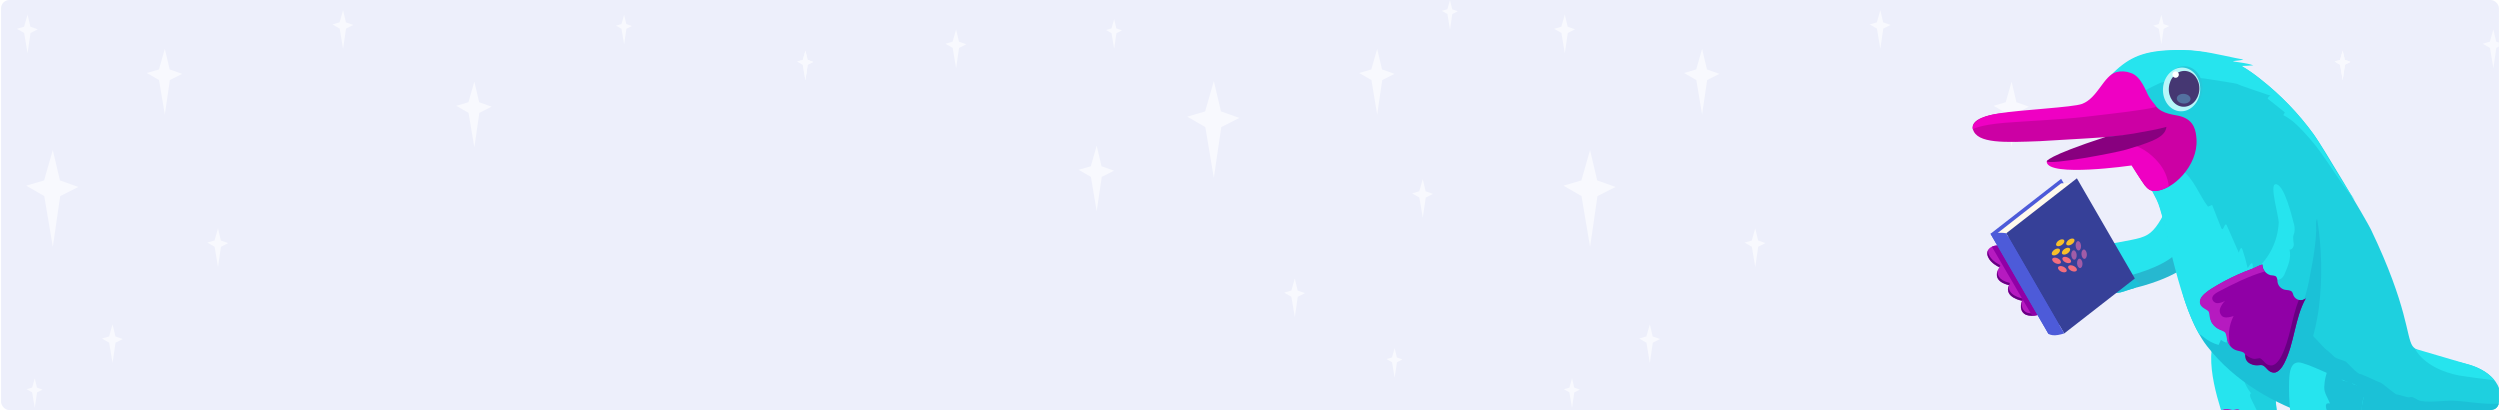 <svg width="1201" height="197" viewBox="0 0 1201 197" fill="none" xmlns="http://www.w3.org/2000/svg">
<g clip-path="url(#clip0_76_9165)">
<rect x="0.5" width="1200" height="197" rx="4" fill="#EDEFFB"/>
<g clip-path="url(#clip1_76_9165)">
<path d="M54.079 155.809L52.406 161.622L48.987 162.622L52.441 164.621L54.079 174.371L55.505 164.621L58.971 162.868L55.447 161.622L54.079 155.809Z" fill="#F8F9FE"/>
<path d="M459.31 14.205L457.636 20.018L454.206 21.017L457.671 23.017L459.31 32.766L460.736 23.017L464.201 21.264L460.677 20.018L459.31 14.205Z" fill="#F8F9FE"/>
<path d="M622.022 133.767L620.36 139.58L616.93 140.58L620.384 142.579L622.022 152.329L623.448 142.579L626.913 140.827L623.389 139.58L622.022 133.767Z" fill="#F8F9FE"/>
<path d="M535.238 9.207L533.965 13.649L531.337 14.415L533.989 15.945L535.238 23.399L536.334 15.945L538.986 14.6L536.287 13.649L535.238 9.207Z" fill="#F8F9FE"/>
<path d="M16.704 181.763L15.431 186.206L12.803 186.983L15.443 188.514L16.704 195.968L17.789 188.514L20.441 187.168L17.753 186.206L16.704 181.763Z" fill="#F8F9FE"/>
<path d="M299.827 7.096L298.554 11.552L295.926 12.317L298.578 13.847L299.827 21.301L300.923 13.847L303.575 12.502L300.876 11.552L299.827 7.096Z" fill="#F8F9FE"/>
<path d="M386.929 24.337L385.656 28.78L383.028 29.545L385.68 31.076L386.929 38.53L388.025 31.076L390.677 29.73L387.978 28.78L386.929 24.337Z" fill="#F8F9FE"/>
<path d="M386.929 24.337L385.656 28.78L383.028 29.545L385.68 31.076L386.929 38.53L388.025 31.076L390.677 29.73L387.978 28.78L386.929 24.337Z" fill="#F8F9FE"/>
<path d="M696.607 322.861L694.945 328.674L691.515 329.674L694.968 331.673L696.607 341.422L698.033 331.673L701.498 329.92L697.974 328.674L696.607 322.861Z" fill="#F8F9FE"/>
<path d="M683.5 86.081L681.826 91.894L678.397 92.906L681.862 94.905L683.5 104.642L684.926 94.905L688.391 93.152L684.867 91.894L683.5 86.081Z" fill="#F8F9FE"/>
<path d="M13.239 7.022L11.566 12.835L8.136 13.847L11.601 15.846L13.239 25.583L14.665 15.846L18.131 14.081L14.606 12.835L13.239 7.022Z" fill="#F8F9FE"/>
<path d="M164.813 4.924L163.14 10.737L159.71 11.737L163.175 13.736L164.813 23.485L166.228 13.736L169.705 11.983L166.18 10.737L164.813 4.924Z" fill="#F8F9FE"/>
<path d="M104.726 109.714L103.064 115.539L99.622 116.539L103.088 118.538L104.726 128.288L106.152 118.538L109.617 116.786L106.093 115.539L104.726 109.714Z" fill="#F8F9FE"/>
<path d="M526.846 70L524.017 79.873L518.195 81.576L524.076 84.982L526.846 101.532L529.274 84.982L535.167 81.996L529.18 79.873L526.846 70Z" fill="#F8F9FE"/>
<path d="M583.127 38.949L578.954 53.524L570.362 56.042L579.025 61.053L583.127 85.476L586.698 61.053L595.396 56.647L586.556 53.524L583.127 38.949Z" fill="#F8F9FE"/>
<path d="M25.368 72.11L21.183 86.673L12.591 89.191L21.266 94.201L25.368 118.625L28.927 94.201L37.626 89.808L28.797 86.673L25.368 72.11Z" fill="#F8F9FE"/>
<path d="M16.799 251.368L13.97 261.241L8.136 262.944L14.017 266.338L16.799 282.888L19.215 266.338L25.108 263.364L19.121 261.241L16.799 251.368Z" fill="#F8F9FE"/>
<path d="M227.871 39.245L225.03 49.118L219.208 50.834L225.089 54.228L227.871 70.778L230.287 54.228L236.169 51.241L230.193 49.118L227.871 39.245Z" fill="#F8F9FE"/>
<path d="M670.087 223.254L667.258 233.127L661.436 234.831L667.317 238.224L670.087 254.774L672.503 238.224L678.397 235.238L672.421 233.127L670.087 223.254Z" fill="#F8F9FE"/>
<path d="M661.601 23.485L658.772 33.359L652.95 35.062L658.831 38.456L661.601 55.018L664.029 38.456L669.922 35.481L663.935 33.359L661.601 23.485Z" fill="#F8F9FE"/>
<path d="M79.184 23.485L76.356 33.359L70.533 35.062L76.403 38.456L79.184 55.018L81.601 38.456L87.494 35.481L81.518 33.359L79.184 23.485Z" fill="#F8F9FE"/>
<path d="M696.583 0L695.31 4.455L692.682 5.22L695.334 6.751L696.583 14.205L697.679 6.751L700.331 5.405L697.632 4.455L696.583 0Z" fill="#F8F9FE"/>
<path d="M669.993 167.274L668.72 171.717L666.091 172.482L668.743 174.013L669.993 181.467L671.089 174.013L673.741 172.668L671.042 171.717L669.993 167.274Z" fill="#F8F9FE"/>
<path d="M4.399 339.904L3.126 344.36L0.498 345.125L3.15 346.655L4.399 354.109L5.484 346.655L8.136 345.31L5.448 344.36L4.399 339.904Z" fill="#F8F9FE"/>
</g>
<g clip-path="url(#clip2_76_9165)">
<path d="M792.581 155.809L790.908 161.622L787.489 162.622L790.943 164.621L792.581 174.371L794.007 164.621L797.473 162.868L793.948 161.622L792.581 155.809Z" fill="#F8F9FE"/>
<path d="M1197.81 14.205L1196.14 20.018L1192.71 21.017L1196.17 23.017L1197.81 32.766L1199.24 23.017L1202.7 21.264L1199.18 20.018L1197.81 14.205Z" fill="#F8F9FE"/>
<path d="M1360.52 133.767L1358.86 139.58L1355.43 140.58L1358.89 142.579L1360.52 152.329L1361.95 142.579L1365.42 140.827L1361.89 139.58L1360.52 133.767Z" fill="#F8F9FE"/>
<path d="M1273.74 9.207L1272.47 13.649L1269.84 14.415L1272.49 15.945L1273.74 23.399L1274.84 15.945L1277.49 14.6L1274.79 13.649L1273.74 9.207Z" fill="#F8F9FE"/>
<path d="M755.206 181.763L753.933 186.206L751.305 186.983L753.945 188.514L755.206 195.968L756.291 188.514L758.943 187.168L756.255 186.206L755.206 181.763Z" fill="#F8F9FE"/>
<path d="M1038.33 7.096L1037.06 11.552L1034.43 12.317L1037.08 13.847L1038.33 21.301L1039.43 13.847L1042.08 12.502L1039.38 11.552L1038.33 7.096Z" fill="#F8F9FE"/>
<path d="M1125.43 24.337L1124.16 28.78L1121.53 29.545L1124.18 31.076L1125.43 38.53L1126.53 31.076L1129.18 29.73L1126.48 28.78L1125.43 24.337Z" fill="#F8F9FE"/>
<path d="M1125.43 24.337L1124.16 28.78L1121.53 29.545L1124.18 31.076L1125.43 38.53L1126.53 31.076L1129.18 29.73L1126.48 28.78L1125.43 24.337Z" fill="#F8F9FE"/>
<path d="M1435.11 322.861L1433.45 328.674L1430.02 329.674L1433.47 331.673L1435.11 341.422L1436.53 331.673L1440 329.92L1436.48 328.674L1435.11 322.861Z" fill="#F8F9FE"/>
<path d="M1422 86.081L1420.33 91.894L1416.9 92.906L1420.36 94.905L1422 104.642L1423.43 94.905L1426.89 93.152L1423.37 91.894L1422 86.081Z" fill="#F8F9FE"/>
<path d="M751.741 7.022L750.067 12.835L746.638 13.847L750.103 15.846L751.741 25.583L753.167 15.846L756.633 14.081L753.108 12.835L751.741 7.022Z" fill="#F8F9FE"/>
<path d="M903.315 4.924L901.642 10.737L898.212 11.737L901.677 13.736L903.315 23.485L904.73 13.736L908.207 11.983L904.682 10.737L903.315 4.924Z" fill="#F8F9FE"/>
<path d="M843.228 109.714L841.566 115.539L838.124 116.539L841.589 118.538L843.228 128.288L844.654 118.538L848.119 116.786L844.595 115.539L843.228 109.714Z" fill="#F8F9FE"/>
<path d="M1265.35 70L1262.52 79.873L1256.7 81.576L1262.58 84.982L1265.35 101.532L1267.78 84.982L1273.67 81.996L1267.68 79.873L1265.35 70Z" fill="#F8F9FE"/>
<path d="M1321.63 38.949L1317.46 53.524L1308.86 56.042L1317.53 61.053L1321.63 85.476L1325.2 61.053L1333.9 56.647L1325.06 53.524L1321.63 38.949Z" fill="#F8F9FE"/>
<path d="M763.87 72.11L759.685 86.673L751.093 89.191L759.768 94.201L763.87 118.625L767.429 94.201L776.127 89.808L767.299 86.673L763.87 72.11Z" fill="#F8F9FE"/>
<path d="M755.301 251.368L752.472 261.241L746.638 262.944L752.519 266.338L755.301 282.888L757.717 266.338L763.61 263.364L757.623 261.241L755.301 251.368Z" fill="#F8F9FE"/>
<path d="M966.373 39.245L963.532 49.118L957.71 50.834L963.591 54.228L966.373 70.778L968.789 54.228L974.67 51.241L968.695 49.118L966.373 39.245Z" fill="#F8F9FE"/>
<path d="M1408.59 223.254L1405.76 233.127L1399.94 234.831L1405.82 238.224L1408.59 254.774L1411.01 238.224L1416.9 235.238L1410.92 233.127L1408.59 223.254Z" fill="#F8F9FE"/>
<path d="M1400.1 23.485L1397.27 33.359L1391.45 35.062L1397.33 38.456L1400.1 55.018L1402.53 38.456L1408.42 35.481L1402.44 33.359L1400.1 23.485Z" fill="#F8F9FE"/>
<path d="M817.686 23.485L814.858 33.359L809.035 35.062L814.905 38.456L817.686 55.018L820.103 38.456L825.996 35.481L820.02 33.359L817.686 23.485Z" fill="#F8F9FE"/>
<path d="M1435.09 0L1433.81 4.455L1431.18 5.22L1433.84 6.751L1435.09 14.205L1436.18 6.751L1438.83 5.405L1436.13 4.455L1435.09 0Z" fill="#F8F9FE"/>
<path d="M1408.49 167.274L1407.22 171.717L1404.59 172.482L1407.25 174.013L1408.49 181.467L1409.59 174.013L1412.24 172.668L1409.54 171.717L1408.49 167.274Z" fill="#F8F9FE"/>
<path d="M742.901 339.904L741.628 344.36L739 345.125L741.652 346.655L742.901 354.109L743.986 346.655L746.638 345.31L743.95 344.36L742.901 339.904Z" fill="#F8F9FE"/>
</g>
<path d="M1066.28 197.959C1031.23 202.53 1030.84 223.258 1046.98 231.48C1073.9 245.194 1110.27 244.883 1131.29 243.164C1186.58 238.641 1197.34 221.487 1196.93 213.961C1196.17 199.871 1124.9 200.437 1108.18 199.485C1098.63 198.939 1085.64 195.435 1066.28 197.959Z" fill="#D5EAEF"/>
<path d="M1045.23 203.197C1043.94 203.52 1042.42 204.088 1042.2 205.393C1041.92 207.017 1043.84 208.053 1045.41 208.551C1044.77 209.885 1044.53 210.802 1045.42 211.981C1046.72 213.691 1050.07 213.951 1050.07 213.951C1049.88 214.399 1049.82 214.888 1049.88 215.37C1049.94 215.851 1050.12 216.31 1050.41 216.7C1051.67 218.298 1055.13 217.815 1055.13 217.815C1055.13 217.815 1053.57 224.324 1066.56 221.442C1076.01 219.343 1083.08 214.864 1091.57 210.216C1093 209.433 1094.58 208.454 1094.88 206.852C1095.29 204.735 1093.25 203.004 1091.37 201.942C1085.23 198.465 1075.1 194.628 1067.95 196.655C1064.82 197.543 1061.98 199.048 1058.73 199.843C1054.22 200.946 1049.72 202.064 1045.23 203.197Z" fill="#9000A6"/>
<path d="M1049.03 207.149C1049.03 207.149 1045.8 208.523 1048.14 210.866C1049.16 211.888 1051.93 212.126 1051.93 212.126C1051.73 212.387 1051.59 212.689 1051.52 213.01C1051.45 213.331 1051.45 213.664 1051.52 213.985C1052.23 215.881 1055.87 215.212 1057.13 214.914C1056.66 215.129 1056.27 215.492 1056.02 215.948C1055.78 216.404 1055.68 216.929 1055.76 217.442C1057.7 223.124 1080.52 211.754 1085.35 205.898C1087.37 203.442 1086.95 201.791 1085.71 199.613C1079.93 197.154 1072.88 195.362 1067.5 196.887C1064.37 197.775 1061.77 199.026 1058.51 199.821C1054.01 200.919 1049.59 202.112 1045.09 203.24C1044.66 203.356 1044.23 203.513 1043.82 203.706C1043.88 204.076 1043.98 204.437 1044.14 204.776C1045.01 206.604 1049.03 207.149 1049.03 207.149Z" fill="#B61AC0"/>
<path d="M1031.85 112.648C1029.47 114.081 1027.08 114.614 1023.66 115.296C1009.23 118.166 1004.53 118.159 992.441 122.038C990.197 122.759 986.117 119.997 985.177 122.447C984.238 124.897 986.286 128.509 988.426 127.452C988.289 128.182 988.393 128.938 988.721 129.605C989.049 130.272 989.584 130.815 990.246 131.153C991.508 131.664 992.885 131.817 994.228 131.597C994.075 134.857 997.83 137.341 1000.2 135.549C1000.87 136.783 1001.82 137.834 1002.99 138.612C1004.15 139.389 1005.49 139.869 1006.89 140.009C1009.57 140.183 1012.26 139.875 1014.83 139.102C1021.93 137.421 1023.51 138.749 1030.49 136.52C1039.95 133.5 1046.55 130.635 1051.29 126.832C1056.87 122.348 1060.12 115.491 1062.19 111.368C1066.12 103.552 1065.53 96.319 1067.45 87.567C1067.45 87.574 1055.13 86.11 1054 86.162C1050.72 86.311 1049 80.072 1047.47 83.454C1044.09 90.962 1039.23 108.207 1031.85 112.648Z" fill="#26E4EE"/>
<path d="M1050.58 127.534C1056.16 123.051 1059.41 116.194 1061.48 112.07C1062.85 109.301 1063.83 106.356 1064.38 103.318C1063.47 103.095 1062.54 102.882 1061.61 102.685C1060.82 102.414 1059.95 102.451 1059.17 102.789C1058.58 103.133 1056.29 91.722 1055.92 92.365C1053.37 96.832 1051.91 106.975 1050.42 112.036C1049.3 115.833 1046.4 121.07 1044.59 122.633C1037.83 128.467 1025.17 132.238 1015.56 134.145C1015.43 137.099 1014.41 137.885 1016.22 140.507C1019.82 139.694 1026.55 138.174 1029.79 137.214C1039.28 134.406 1045.85 131.339 1050.58 127.534Z" fill="#26B8D0"/>
<path d="M1066.96 196.996C1067.46 196.996 1068.6 196.519 1068.98 196.544C1069.52 196.579 1069.7 196.429 1070.22 196.488C1071.01 196.57 1071.64 196.822 1072.39 196.946C1073.23 197.081 1074.32 196.453 1075.12 196.632C1076.16 196.861 1076.92 197.919 1077.91 198.213C1078.77 198.47 1080.05 197.984 1080.88 198.281C1081.61 198.541 1081.9 199.572 1082.62 199.852C1083.56 200.322 1084.46 200.873 1085.3 201.501C1086.2 202.166 1087.62 203.596 1087.96 203.837C1090.41 205.556 1091.63 205.39 1092.49 205.366C1093.02 205.351 1094.39 204.727 1094.9 204.907C1093.73 197.056 1091.95 186.765 1093.8 179.214C1094.6 175.916 1095.98 172.769 1096.47 169.398C1096.62 168.704 1096.59 167.983 1096.37 167.308C1096.08 166.709 1095.67 166.181 1095.16 165.763C1091.6 162.556 1086.71 161.192 1082.04 159.952C1078.84 158.925 1075.5 158.384 1072.14 158.348C1069.07 158.476 1067.13 154.463 1065.35 156.87C1063.65 159.174 1062.3 168.454 1062.25 171.189C1062.09 179.619 1064.42 188.743 1066.96 196.996Z" fill="#26E4EE"/>
<path d="M1096.47 169.195C1096.62 168.501 1096.58 167.78 1096.36 167.106C1096.08 166.506 1095.67 165.977 1095.15 165.56C1091.6 162.353 1086.71 160.99 1082.04 159.748L1081.15 159.513C1081.11 160.89 1080.92 162.259 1080.57 163.592C1079.65 166.958 1077.45 170.007 1077.24 173.582C1077.08 176.262 1078.77 178.273 1079.66 180.747C1075.07 179.643 1080.94 189.041 1081.56 188.892C1080.62 189.121 1080.85 190.437 1081.28 191.298C1082.88 194.558 1084.48 197.819 1086.09 201.079C1086.76 202.158 1087.53 203.174 1088.38 204.117C1089.58 205.32 1091.85 205.998 1094.8 205.07C1093.63 197.219 1091.95 186.56 1093.8 179.009C1094.6 175.712 1095.98 172.566 1096.47 169.195Z" fill="#1ED0DF"/>
<path d="M1048.81 24.237C1031.72 24.069 1024.54 26.951 1016.85 33.849C1006.97 42.719 1006.83 55.977 1013.4 67.511C1016.16 72.353 1019.24 73.383 1023.77 76.65C1028.6 80.144 1033.04 89.823 1036.2 95.842C1040.66 104.336 1046.97 148.937 1059.96 164.785C1087.85 198.824 1126.72 196.708 1144.22 197.45C1167 198.415 1199.36 196.501 1199.36 196.501C1200.21 195.192 1200.79 193.72 1201.04 192.178C1201.3 190.636 1201.24 189.057 1200.86 187.541C1200.3 185.265 1197.57 178.148 1184.87 174.85C1175.14 172.319 1161.62 170.109 1158.97 166.215C1155.89 161.703 1156.88 147.568 1138.99 110.245C1137.05 106.177 1115.73 70.184 1111.59 64.661C1104.36 54.698 1095.78 45.79 1086.1 38.193C1074.91 29.153 1063.35 24.377 1048.81 24.237Z" fill="#1ED0DF"/>
<path d="M1153.89 208.116C1176.67 209.082 1197.11 204.645 1200.62 193.895C1192.8 194.406 1186.29 192.885 1178.46 192.475C1175.1 192.3 1164.5 193.825 1161.58 192.149C1160.25 191.381 1158.75 190.299 1157.33 190.897C1156.85 191.096 1151.86 189.402 1151.35 189.495C1150.85 189.588 1144.53 184.225 1144.07 184.041C1139.24 182.048 1139 181.703 1134.17 179.71C1132.74 180.273 1126.74 173.12 1126.74 173.639C1119.28 170.993 1123.14 172.305 1116.9 167.433C1115.98 166.712 1109.2 158.634 1108.54 159.596C1105.02 157.008 1100.38 156.219 1096.86 153.63C1092.09 151.873 1088.36 154.961 1084.6 151.537C1084.38 152.17 1084.16 152.802 1083.94 153.435L1071.52 147.425C1070.79 146.974 1069.94 146.769 1069.09 146.84C1068.25 147.004 1067.55 147.999 1068.01 148.717C1067.3 148.745 1066.59 148.622 1065.94 148.355C1065.28 148.088 1064.69 147.683 1064.2 147.168C1063.23 146.131 1061.99 145.378 1060.62 144.992C1059.22 144.775 1057.54 145.941 1057.89 147.314C1055.77 145.985 1053.83 144.397 1052.1 142.587L1051.92 145.707C1049.84 144.376 1049.76 141.323 1048.25 139.366C1048.2 140.429 1052.72 156.618 1060.29 166.319C1087.37 201.014 1136.4 207.375 1153.89 208.116Z" fill="#1BC1D7"/>
<path d="M1103.24 213.406C1104.17 212.532 1104.91 211.768 1105.46 211.79C1105.91 211.807 1106.29 211.561 1106.72 211.587C1107.33 211.626 1108.1 210.939 1108.69 210.999C1109.58 211.091 1110.27 211.946 1111.11 212.081C1112.06 212.233 1113.28 211.528 1114.18 211.728C1115.36 211.99 1116.21 213.177 1117.32 213.508C1118.29 213.797 1119.74 213.255 1120.67 213.585C1121.5 213.877 1121.82 215.039 1122.63 215.355C1123.29 215.663 1124.04 215.729 1124.74 215.54C1125.34 215.324 1125.96 216.722 1126.4 216.908C1129.16 218.089 1131.97 216.876 1134.84 217.981C1135.4 218.197 1135.89 220.845 1136.46 221.051C1135.14 212.208 1133.14 200.617 1135.22 192.112C1136.13 188.396 1133.74 185.125 1128.49 183.732C1124.81 182.755 1107.87 173.95 1104.13 174.11C1100.67 174.255 1099.84 178.015 1099.69 183.078C1099.41 192.571 1100.38 204.107 1103.24 213.406Z" fill="#26E4EE"/>
<path d="M1135.92 190.617C1136.09 189.198 1136.05 187.762 1135.8 186.355C1135.53 185.68 1130.97 184.98 1130.41 184.475C1126.4 180.86 1130.89 184.251 1125.63 182.854C1125.3 182.766 1121.85 178.177 1121.51 178.089C1121.45 179.649 1118.82 175.312 1118.42 176.802C1117.38 180.593 1116.81 181.742 1116.58 185.772C1116.4 188.789 1118.31 191.055 1119.3 193.842C1114.13 192.598 1120.75 203.182 1121.44 203.015C1120.38 203.27 1120.65 204.755 1121.12 205.727C1122.93 209.4 1124.74 213.072 1126.54 216.745C1127.15 217.006 1127.44 217.392 1128.05 217.656C1128.68 217.927 1129.53 217.85 1130.18 218.114C1130.7 218.315 1131.01 218.855 1131.54 219.052C1131.84 219.167 1132.14 218.912 1132.45 219.024C1132.75 219.137 1133.08 219.617 1133.39 219.73C1133.93 219.924 1134.42 219.677 1134.96 219.869C1135.44 220.043 1137.35 221.427 1137.83 221.6C1136.51 212.756 1133.14 200.394 1135.22 191.889C1136.13 188.17 1135.36 194.414 1135.92 190.617Z" fill="#1BC1D7"/>
<path d="M1038.78 39.663L1044.28 37.224C1046.85 36.758 1047.98 37.294 1050.55 36.826C1050.23 37.317 1056.98 37.202 1060.81 37.995C1061.47 38.131 1074.88 40.057 1075.1 40.445C1075.32 40.833 1085.54 44.144 1090.82 45.983C1090.47 46.056 1090.15 46.229 1089.9 46.483C1089.65 46.737 1089.47 47.06 1089.4 47.411L1097.62 53.978L1096.91 55.307C1099.3 56.554 1101.49 58.143 1103.41 60.024C1105.66 62.127 1107.7 64.435 1109.74 66.739C1117.17 75.137 1124 87.917 1131.43 96.316C1124.82 87.446 1114.45 68.501 1111.4 64.433C1104.17 54.47 1095.59 45.562 1085.91 37.966C1083.06 35.651 1080.04 33.554 1076.88 31.693C1078.6 31.651 1080.49 31.562 1082.5 31.394C1079.32 30.263 1076.28 30.082 1072.76 29.494L1072.75 29.401C1074.23 29.052 1076.36 29.159 1077.68 28.54C1073.32 27.967 1063.87 25.447 1056.5 24.58C1053.88 24.221 1051.24 24.029 1048.6 24.007C1031.51 23.839 1024.33 26.721 1016.64 33.619C1013.74 36.175 1011.51 39.404 1010.15 43.022C1017.15 45.752 1016.94 51.079 1023.1 47.46C1026.31 45.588 1039.11 38.718 1038.78 39.663Z" fill="#26E4EE"/>
<path d="M1058.04 42.952C1058.45 37.161 1054.8 32.177 1049.87 31.821C1044.94 31.464 1040.61 35.87 1040.19 41.661C1039.77 47.453 1043.42 52.436 1048.35 52.793C1053.28 53.149 1057.62 48.743 1058.04 42.952Z" fill="#26C9DA"/>
<path d="M1056.95 43.615C1057.37 37.824 1053.72 32.84 1048.79 32.484C1043.86 32.127 1039.52 36.533 1039.11 42.325C1038.69 48.116 1042.34 53.099 1047.27 53.456C1052.2 53.812 1056.54 49.406 1056.95 43.615Z" fill="#B6F7FA"/>
<path d="M1056.55 43.211C1056.89 38.465 1053.9 34.38 1049.86 34.088C1045.82 33.796 1042.26 37.407 1041.92 42.153C1041.58 46.899 1044.57 50.984 1048.61 51.276C1052.65 51.568 1056.21 47.957 1056.55 43.211Z" fill="#453772"/>
<path d="M1045.17 37.383C1046.03 37.383 1046.72 36.69 1046.72 35.836C1046.72 34.981 1046.03 34.288 1045.17 34.288C1044.32 34.288 1043.63 34.981 1043.63 35.836C1043.63 36.69 1044.32 37.383 1045.17 37.383Z" fill="white"/>
<path d="M1052.33 47.65C1052.42 46.37 1051.02 45.226 1049.2 45.094C1047.38 44.962 1045.83 45.894 1045.74 47.174C1045.65 48.454 1047.05 49.599 1048.87 49.73C1050.69 49.862 1052.24 48.931 1052.33 47.65Z" fill="#5371A0"/>
<path d="M1094.7 107.034C1094.47 111.407 1093.35 115.687 1091.41 119.61C1089.46 123.532 1086.73 127.014 1083.39 129.84C1082.72 130.293 1082.18 130.925 1081.84 131.665C1081.71 132.334 1081.82 133.028 1082.16 133.62C1082.5 134.212 1083.05 134.66 1083.69 134.883C1085 135.286 1086.39 135.355 1087.73 135.084C1088.17 135.972 1088.82 136.74 1089.63 137.325C1090.04 137.604 1090.53 137.733 1091.02 137.689C1091.52 137.645 1091.98 137.432 1092.33 137.084C1092.74 136.577 1092.8 135.856 1093.19 135.332C1093.8 134.497 1095.01 134.415 1095.88 133.849C1096.72 133.183 1097.33 132.288 1097.66 131.275C1099.23 127.66 1100.83 123.715 1099.87 119.888C1101.1 120.044 1101.94 118.582 1101.94 117.344C1101.74 116.124 1101.64 114.89 1101.63 113.654C1101.74 112.978 1102.05 112.352 1102.22 111.689C1102.49 110.012 1102.33 108.292 1101.76 106.694C1101.03 103.996 1097.28 88.159 1093.13 88.498C1090.14 88.736 1094.83 104.198 1094.7 107.034Z" fill="#26E4EE"/>
<path d="M1109.47 133.741C1108.99 136.511 1108.34 139.248 1107.51 141.935C1106.71 144.362 1105.62 146.687 1104.77 149.102C1103.36 153.579 1102.37 158.177 1101.81 162.837L1104.84 163.359C1104.79 163.936 1104.91 164.516 1105.19 165.023C1105.46 165.531 1105.89 165.943 1106.41 166.206C1107.45 166.713 1108.58 167.002 1109.74 167.053C1110.62 163.866 1111.49 160.675 1112.24 157.453C1112.95 154.389 1113.53 151.296 1113.96 148.181C1115.75 133.84 1115.47 119.317 1113.13 105.055C1112.27 106.597 1112.76 109.039 1112.7 110.803C1112.61 113.463 1112.36 116.116 1112.03 118.755C1111.4 123.787 1110.44 128.767 1109.47 133.741Z" fill="#1BC1D7"/>
<path d="M978.636 120.455C975.983 120.59 964.496 122.444 964.744 125.099C964.995 127.789 969.337 130.483 975.017 131.437C974.849 134.799 979.453 135.605 979.453 135.605C979.303 136.691 979.533 137.795 980.104 138.732C980.66 139.573 981.458 140.226 982.391 140.608C983.325 140.989 984.351 141.081 985.338 140.87C984.981 141.659 984.897 142.545 985.1 143.387C985.303 144.228 985.78 144.979 986.457 145.519C989.955 148.268 997.619 146.977 1001.23 145.819C1005.04 144.595 1008.76 142.897 1012.15 141.838C1019.11 139.662 1017.66 140.515 1017.66 140.515L1016.81 135.138C1016.81 135.138 1011.73 119.461 1009.76 119.913C1002.83 121.503 992.108 119.764 978.636 120.455Z" fill="#9000A6"/>
<path d="M985.337 138.985C984.35 139.195 983.324 139.104 982.39 138.722C981.457 138.34 980.66 137.686 980.103 136.846C979.532 135.909 979.303 134.804 979.452 133.718C979.452 133.718 974.848 132.916 975.016 129.552C970.09 128.719 966.178 126.587 965.059 124.283C964.953 124.394 964.87 124.525 964.816 124.669C964.762 124.812 964.737 124.965 964.743 125.119C964.994 127.807 969.336 130.496 975.016 131.457C974.848 134.818 979.452 135.623 979.452 135.623C979.303 136.709 979.532 137.814 980.103 138.75C980.622 139.548 981.36 140.179 982.227 140.569C983.095 140.958 984.057 141.09 984.998 140.949C984.959 140.277 985.075 139.605 985.337 138.985Z" fill="#670082"/>
<path d="M1012.15 139.959C1008.76 141.017 1005.04 142.714 1001.23 143.938C997.618 145.097 989.955 146.388 986.456 143.639C985.789 143.14 985.311 142.428 985.104 141.621C984.913 142.335 984.94 143.09 985.181 143.789C985.422 144.488 985.866 145.099 986.456 145.544C989.955 148.293 997.618 147.001 1001.23 145.843C1005.04 144.619 1008.76 142.922 1012.15 141.863C1013.93 141.214 1015.77 140.716 1017.64 140.373L1017.34 138.504C1015.58 138.894 1013.85 139.38 1012.15 139.959Z" fill="#670082"/>
<path d="M1017.63 140.372L1017.66 140.535C1017.66 140.535 1017.95 140.363 1017.63 140.372Z" fill="#670082"/>
<path d="M977.188 129.993C977.188 129.993 975.602 133.642 981.627 133.532C981.332 134.152 981.2 134.837 981.243 135.521C981.287 136.206 981.506 136.869 981.878 137.445C983.424 139.668 987.203 138.976 987.203 138.976C987.203 138.976 986.516 141.946 990.054 142.7C993.553 143.444 999.275 141.325 1004.51 139.078C1009.75 136.83 1011.39 136.09 1017 135.361C1017.7 134.781 1011.96 117.888 1010.68 117.988C1004.49 118.469 999.085 118.548 987.541 119.236C981.111 119.621 973.005 120.21 970.824 120.468C961.733 121.541 964.638 126.565 967.413 127.975C970.607 129.605 977.188 129.993 977.188 129.993Z" fill="#B61AC0"/>
<path d="M1065.81 165.708L1066.95 163.263C1067.73 163.896 1068.64 164.356 1069.61 164.613C1069.96 163.307 1070.09 161.953 1070.01 160.604C1070.82 160.7 1071.6 160.971 1072.29 161.399C1072.44 160.66 1072.59 159.922 1072.73 159.182L1074.78 159.827L1074.27 151.911C1074.16 150.206 1074.05 148.501 1073.94 146.796C1073.53 140.586 1082.23 144.928 1081.83 138.718C1081.81 138.394 1082.71 129.631 1082.14 126.936C1081.75 125.093 1079.85 129.09 1079.74 128.687C1079.07 125.668 1078.23 122.689 1077.22 119.765C1076.41 117.655 1075.52 121.827 1075.48 121.302C1074.77 119.493 1070.56 110.305 1069.85 108.496C1068.77 105.771 1068.11 112.124 1067.03 109.399L1062.7 98.445L1060.71 99.278C1056.64 93.987 1053.75 85.551 1048.13 81.73C1042.51 77.909 1033.5 77.263 1027.34 79.719C1027.15 79.795 1026.96 79.877 1026.77 79.964C1030.35 84.441 1033.59 91.332 1036.04 96.001C1040.13 103.796 1045.53 141.916 1056.47 160.399C1057.21 160.87 1057.91 161.38 1058.59 161.928C1060.7 163.682 1063.16 164.971 1065.81 165.708Z" fill="#26E4EE"/>
<path d="M1062.47 138.666C1060.77 139.738 1057.65 141.969 1057.11 143.912C1056.07 147.664 1060.82 147.596 1061.9 148.876C1062.64 149.747 1061.02 152.958 1062.86 155.362C1065.48 158.799 1067.88 158.385 1069.34 159.563C1070.13 160.508 1069.65 162.397 1070.34 164.157C1070.66 165.241 1071.27 166.217 1072.1 166.981C1072.93 167.744 1073.96 168.266 1075.06 168.49C1076.16 168.807 1077.43 168.883 1078.2 169.718C1078.89 170.455 1078.49 172.689 1081.19 174.503C1084.05 176.426 1085.94 174.779 1087.33 175.648C1089.13 176.774 1089.74 178.877 1092.36 178.999C1094.42 179.095 1096.32 176.492 1097.27 174.655C1102.34 164.845 1102.3 152.962 1107.7 143.331C1107.24 143.702 1106.71 143.963 1106.14 144.095C1105.57 144.227 1104.98 144.227 1104.41 144.093C1103.83 143.96 1103.3 143.697 1102.85 143.325C1102.4 142.954 1102.04 142.483 1101.79 141.95C1101.66 141.36 1101.44 140.794 1101.14 140.269C1100.38 139.279 1098.88 139.451 1097.65 139.201C1096.74 138.998 1095.91 138.519 1095.27 137.83C1094.64 137.141 1094.23 136.275 1094.1 135.347C1094.15 134.539 1093.97 133.733 1093.58 133.024C1092.93 132.236 1091.71 132.371 1090.7 132.191C1089.6 131.867 1088.62 131.191 1087.93 130.266C1087.24 129.341 1086.87 128.217 1086.88 127.062C1085.48 127.419 1083.36 128.648 1081.91 129.173C1079.58 130.016 1077.29 130.944 1075.04 131.956C1070.7 133.903 1066.5 136.145 1062.47 138.666Z" fill="#9000A6"/>
<path d="M1080.9 174.702C1083.89 176.327 1085.94 174.777 1087.33 175.65C1089.13 176.776 1089.74 178.879 1092.36 179.001C1094.42 179.097 1096.32 176.494 1097.27 174.657C1102.34 164.847 1102.3 152.964 1107.7 143.333C1107.24 143.725 1106.7 143.999 1106.12 144.129C1105.53 144.26 1104.93 144.243 1104.35 144.08C1100.84 152.832 1100.26 162.799 1095.9 171.228C1094.95 173.061 1093.05 175.668 1090.99 175.572C1088.37 175.451 1087.76 173.348 1085.96 172.223C1085.27 171.794 1083.89 172.672 1082.27 172.312C1080.95 171.892 1079.73 171.219 1078.67 170.331C1078.52 171.203 1078.65 172.1 1079.05 172.888C1079.46 173.676 1080.1 174.313 1080.9 174.702Z" fill="#670082"/>
<path d="M1070.85 159.203C1071.09 156.622 1071.83 154.113 1073.03 151.817C1072.63 151.941 1072.22 152.058 1071.8 152.168C1070.35 152.555 1068.64 152.798 1067.47 151.859C1066.95 151.371 1066.6 150.743 1066.44 150.052C1066.29 149.362 1066.34 148.641 1066.6 147.981C1067.14 146.672 1067.93 145.485 1068.94 144.492C1067.9 145.14 1066.72 145.532 1065.5 145.638C1064.89 145.675 1064.29 145.5 1063.79 145.144C1063.3 144.789 1062.94 144.273 1062.78 143.684C1062.53 142.123 1064.14 140.963 1065.54 140.229C1072.73 136.449 1080.19 132.668 1087.95 130.415C1087.16 129.475 1086.74 128.281 1086.76 127.054C1085.37 127.41 1083.24 128.64 1081.8 129.164C1079.47 130.008 1077.18 130.936 1074.92 131.948C1070.59 133.894 1066.39 136.134 1062.36 138.655C1060.65 139.725 1057.53 141.957 1056.99 143.9C1055.96 147.653 1059.85 148.292 1060.93 149.573C1061.66 150.442 1061.1 152.802 1062.74 155.351C1064.64 158.307 1067.41 158.475 1068.87 159.653C1069.66 160.598 1069.54 162.382 1070.23 164.146C1070.51 164.855 1070.92 165.512 1071.41 166.093C1070.87 163.839 1070.68 161.515 1070.85 159.203Z" fill="#B61AC0"/>
<path d="M1028.91 44.331C1030.52 47.997 1033.14 47.777 1035.61 50.92C1038.8 54.967 1044.81 55.044 1047.61 55.872C1054.33 57.852 1054.94 63.089 1055.2 66.955C1056.03 79.473 1043.72 91.822 1034.88 91.736C1033.05 91.718 1031.73 90.842 1030.27 89C1028.06 85.82 1026.03 82.517 1024.19 79.109C1024.19 79.109 1023.6 64.886 1021.71 65.072C1011.63 66.065 994.917 66.905 980.013 67.813C963.237 68.443 949.703 69.106 947.782 62.071C946.454 57.205 955.52 55.083 960.54 54.578C971.68 53.469 999.282 52.931 1007.48 48.35C1012.87 45.333 1026.53 38.888 1028.91 44.331Z" fill="#CC00A4"/>
<path d="M963.193 58.984C971.934 58.264 990.581 57.422 1001.43 56.148C1016.55 54.371 1028.78 53.055 1035.14 51.543C1036.54 51.213 1034.26 49.545 1032.23 46.207C1031.05 44.26 1028.66 36.636 1023.66 35.065C1021.42 34.19 1018.95 34.047 1016.62 34.657C1010.55 36.415 1007.8 47.001 1000.28 49.892C995.797 51.611 970.951 52.684 959.909 54.522C946.017 56.835 947.716 62.109 947.716 62.109C947.716 62.109 950.725 60.013 963.193 58.984Z" fill="#EF00C3"/>
<path d="M1036.69 77.799C1033.22 73.718 1027.42 69.351 1021.19 69.129C1018.54 69.035 997.522 76.77 995.071 76.029C993.588 75.607 992.051 75.411 990.509 75.447C986.229 75.979 983.112 76.707 983.233 77.809C984.056 85.255 1024 79.491 1024 79.491C1024 79.491 1028.25 86.224 1030.45 89.014C1031.9 90.856 1033.23 91.809 1035.05 91.749C1038.32 91.641 1040.13 90.4 1041.9 89.584C1041.43 85.21 1039.61 81.091 1036.69 77.799Z" fill="#EF00C3"/>
<path d="M1038.9 64.576C1036.84 66.676 1032.68 68.565 1021.46 71.872C1016.11 73.447 985.121 79.294 983.311 77.517C983.311 77.517 982.469 75.3 1011.55 65.777C1011.55 65.777 1019.18 65.153 1025.09 64.15C1030.85 63.171 1037.66 61.891 1040.76 60.937C1040.6 62.334 1039.94 63.626 1038.9 64.576Z" fill="#88007F"/>
<path d="M990.263 122.34C990.263 122.34 985.125 125.823 985.52 128.852C985.52 128.852 985.323 135.063 993.883 131.731C993.883 131.731 1001.26 127.338 1002.97 126.732" fill="#9000A6"/>
<path d="M991.317 119.689C991.317 119.689 986.179 123.172 986.575 126.201C986.575 126.201 987.629 131.2 996.197 127.868C996.197 127.868 1000.02 126.201 1001.73 125.595" fill="#B61AC0"/>
<path d="M1009.25 117.987C1009.06 117.994 1008.87 118.053 1008.71 118.159C1008.6 118.28 1008.51 118.426 1008.46 118.587C1008.41 118.748 1008.4 118.919 1008.43 119.084C1008.67 121.49 1012.54 121.775 1012.47 124.192C1012.46 124.932 1012.02 125.585 1011.95 126.322C1011.96 126.834 1012.07 127.339 1012.3 127.8C1012.52 128.261 1012.84 128.666 1013.25 128.984C1014.04 129.575 1014.72 130.309 1015.25 131.147C1016.08 132.83 1015.36 134.921 1015.36 136.857C1015.36 137.969 1015.61 139.066 1016.1 140.064C1016.18 140.27 1016.32 140.447 1016.5 140.573C1016.67 140.644 1016.84 140.669 1017.02 140.644C1019.79 140.497 1020.45 139.773 1024.78 138.468C1022.35 135.307 1021.47 131.223 1020.54 127.15C1020.18 125.163 1019.6 123.221 1018.82 121.361C1016.54 116.591 1013.25 117.498 1009.25 117.987Z" fill="#26E4EE"/>
<path d="M1022.87 132.469C1022.87 132.469 1018.85 133.661 1015.56 134.267C1015.56 134.267 1014.16 138.974 1016.5 140.578C1016.5 140.578 1017.02 140.832 1018.72 140.455C1019.53 140.277 1020.74 139.864 1022.22 139.399C1023.12 139.121 1024.25 138.744 1025.63 138.319L1028.07 136.35L1022.87 132.469Z" fill="#1BC1D7"/>
<path d="M1160.18 167.548C1160.18 167.548 1164.24 176.941 1181.25 180.372C1181.25 180.372 1192.68 182.091 1198.21 182.663C1198.21 182.663 1195.1 178.029 1187.03 175.425C1187.03 175.42 1161.7 167.993 1160.18 167.548Z" fill="#26E4EE"/>
<path d="M965.079 136.985C962.46 142.913 971.37 144.497 971.37 144.497C971.37 144.497 969.545 148.595 972.442 150.757C977.201 154.307 990.665 146.643 996.017 144.696C999.159 143.551 1001.06 142.888 1007.44 141.079C1008.13 140.5 1008.3 118.899 998.968 119.28C991.087 119.601 992.69 118.778 981.808 118.754C975.369 118.74 961.548 117.594 959.365 117.852C955.421 118.318 953.844 120.612 954.987 123.373C956.339 126.642 960.508 128.418 960.508 128.418C960.508 128.418 955.606 134.729 965.079 136.985Z" fill="#B61AC0"/>
<path d="M993.656 142.084C988.304 144.031 977.677 153.268 972.917 149.714C970.021 147.551 971.845 143.454 971.845 143.454C971.845 143.454 962.937 141.869 965.556 135.942C959.773 134.568 959.35 131.677 959.896 129.636C958.997 131.583 958.304 135.35 965.175 136.989C962.556 142.917 971.465 144.5 971.465 144.5C971.465 144.5 969.64 148.598 972.537 150.76C977.296 154.31 990.761 146.646 996.113 144.699C999.255 143.554 1001.16 142.891 1007.54 141.082C1007.62 141.015 1007.7 137.954 1007.75 137.386C1001.52 139.155 996.768 140.953 993.656 142.084Z" fill="#670082"/>
<path d="M960.987 127.374C960.987 127.374 956.818 125.597 955.465 122.329C955.159 121.63 955.057 120.857 955.172 120.102C954.898 120.601 954.748 121.159 954.732 121.728C954.717 122.298 954.838 122.862 955.084 123.376C956.259 126.215 959.557 127.927 960.403 128.328C960.57 127.994 960.765 127.675 960.987 127.374Z" fill="#670082"/>
<path d="M956.893 118.521L976.122 151.458C977.536 151.553 978.955 151.392 980.311 150.982L959.844 117.949C958.829 117.906 957.819 118.102 956.893 118.521Z" fill="#9000A6"/>
<g clip-path="url(#clip3_76_9165)">
<path d="M956.239 112.305L990.172 85.903L1018.02 134.026L984.091 160.428L956.239 112.305Z" fill="#4D5BD9"/>
<path d="M996.789 87.732L990.152 88.079L958.17 113.113L962.785 115.589L996.789 87.732L996.789 87.732Z" fill="#FFFAED"/>
<path d="M963.799 112.062L997.732 85.66L1025.58 133.783L991.651 160.185L963.799 112.062Z" fill="#364098"/>
<path d="M956.239 112.305C956.239 112.305 958.456 111.89 960.346 111.829C962.236 111.768 963.8 112.061 963.8 112.061L991.651 160.183C991.651 160.183 989.102 161.023 987.212 161.084C985.322 161.145 984.09 160.426 984.09 160.426L956.239 112.305Z" fill="#4D5BD9"/>
<g filter="url(#filter0_dd_76_9165)">
<path d="M993.289 129.789C993.597 129.141 992.937 128.181 991.816 127.645C990.695 127.109 989.536 127.2 989.229 127.849C988.921 128.497 989.581 129.457 990.702 129.993C991.823 130.529 992.981 130.438 993.289 129.789Z" fill="#F26E7E"/>
</g>
<g filter="url(#filter1_dd_76_9165)">
<path d="M1003.02 121.519C1002.92 120.28 1002.26 119.321 1001.54 119.377C1000.83 119.433 1000.33 120.482 1000.43 121.721C1000.53 122.959 1001.19 123.918 1001.9 123.863C1002.62 123.807 1003.12 122.758 1003.02 121.519Z" fill="#A15CA7"/>
</g>
<g filter="url(#filter2_dd_76_9165)">
<path d="M998.168 129.412C998.475 128.764 997.816 127.804 996.695 127.268C995.573 126.732 994.415 126.823 994.107 127.472C993.8 128.12 994.459 129.08 995.58 129.616C996.702 130.152 997.86 130.061 998.168 129.412Z" fill="#F26E7E"/>
</g>
<g filter="url(#filter3_dd_76_9165)">
<path d="M1000.92 125.937C1000.82 124.698 1000.16 123.739 999.445 123.795C998.729 123.851 998.23 124.9 998.33 126.139C998.43 127.377 999.092 128.336 999.807 128.281C1000.52 128.225 1001.02 127.176 1000.92 125.937Z" fill="#A15CA7"/>
</g>
<g filter="url(#filter4_dd_76_9165)">
<path d="M990.97 117.203C991.992 116.5 992.489 115.45 992.081 114.857C991.673 114.265 990.514 114.354 989.493 115.057C988.472 115.759 987.975 116.81 988.383 117.402C988.791 117.995 989.949 117.906 990.97 117.203Z" fill="#F7BF2A"/>
</g>
<g filter="url(#filter5_dd_76_9165)">
<path d="M990.505 125.747C990.813 125.098 990.153 124.138 989.032 123.602C987.911 123.066 986.752 123.158 986.445 123.806C986.137 124.455 986.797 125.415 987.918 125.951C989.039 126.487 990.197 126.395 990.505 125.747Z" fill="#F26E7E"/>
</g>
<g filter="url(#filter6_dd_76_9165)">
<path d="M988.873 121.62C989.894 120.917 990.391 119.867 989.983 119.274C989.575 118.681 988.417 118.77 987.395 119.473C986.374 120.176 985.877 121.226 986.285 121.819C986.693 122.412 987.852 122.323 988.873 121.62Z" fill="#F7BF2A"/>
</g>
<g filter="url(#filter7_dd_76_9165)">
<path d="M1000.23 117.478C1000.13 116.239 999.473 115.28 998.757 115.336C998.041 115.392 997.542 116.441 997.643 117.68C997.743 118.918 998.404 119.877 999.119 119.822C999.835 119.766 1000.33 118.717 1000.23 117.478Z" fill="#A15CA7"/>
</g>
<g filter="url(#filter8_dd_76_9165)">
<path d="M995.849 116.818C996.87 116.115 997.368 115.065 996.96 114.472C996.552 113.879 995.393 113.969 994.372 114.671C993.351 115.374 992.854 116.424 993.262 117.017C993.67 117.61 994.828 117.521 995.849 116.818Z" fill="#F7BF2A"/>
</g>
<g filter="url(#filter9_dd_76_9165)">
<path d="M995.384 125.37C995.691 124.721 995.032 123.761 993.911 123.225C992.789 122.689 991.631 122.781 991.323 123.429C991.016 124.078 991.675 125.038 992.796 125.574C993.918 126.11 995.076 126.018 995.384 125.37Z" fill="#F26E7E"/>
</g>
<g filter="url(#filter10_dd_76_9165)">
<path d="M998.138 121.896C998.037 120.658 997.376 119.699 996.661 119.754C995.945 119.81 995.446 120.859 995.546 122.098C995.646 123.337 996.307 124.296 997.023 124.24C997.739 124.184 998.238 123.135 998.138 121.896Z" fill="#A15CA7"/>
</g>
<g filter="url(#filter11_dd_76_9165)">
<path d="M993.75 121.242C994.771 120.54 995.269 119.489 994.861 118.896C994.453 118.304 993.294 118.393 992.273 119.096C991.252 119.798 990.755 120.849 991.163 121.442C991.57 122.034 992.729 121.945 993.75 121.242Z" fill="#F7BF2A"/>
</g>
</g>
</g>
<defs>
<filter id="filter0_dd_76_9165" x="987.153" y="125.295" width="8.211" height="7.047" filterUnits="userSpaceOnUse" color-interpolation-filters="sRGB">
<feFlood flood-opacity="0" result="BackgroundImageFix"/>
<feColorMatrix in="SourceAlpha" type="matrix" values="0 0 0 0 0 0 0 0 0 0 0 0 0 0 0 0 0 0 127 0" result="hardAlpha"/>
<feOffset dx="-0.5" dy="0.5"/>
<feComposite in2="hardAlpha" operator="out"/>
<feColorMatrix type="matrix" values="0 0 0 0 0.251 0 0 0 0 0.176 0 0 0 0 0.384 0 0 0 1 0"/>
<feBlend mode="normal" in2="BackgroundImageFix" result="effect1_dropShadow_76_9165"/>
<feColorMatrix in="SourceAlpha" type="matrix" values="0 0 0 0 0 0 0 0 0 0 0 0 0 0 0 0 0 0 127 0" result="hardAlpha"/>
<feOffset/>
<feGaussianBlur stdDeviation="1"/>
<feComposite in2="hardAlpha" operator="out"/>
<feColorMatrix type="matrix" values="0 0 0 0 0.251 0 0 0 0 0.176 0 0 0 0 0.384 0 0 0 1 0"/>
<feBlend mode="normal" in2="effect1_dropShadow_76_9165" result="effect2_dropShadow_76_9165"/>
<feBlend mode="normal" in="SourceGraphic" in2="effect2_dropShadow_76_9165" result="shape"/>
</filter>
<filter id="filter1_dd_76_9165" x="998.414" y="117.375" width="6.617" height="8.49" filterUnits="userSpaceOnUse" color-interpolation-filters="sRGB">
<feFlood flood-opacity="0" result="BackgroundImageFix"/>
<feColorMatrix in="SourceAlpha" type="matrix" values="0 0 0 0 0 0 0 0 0 0 0 0 0 0 0 0 0 0 127 0" result="hardAlpha"/>
<feOffset dx="-0.5" dy="0.5"/>
<feComposite in2="hardAlpha" operator="out"/>
<feColorMatrix type="matrix" values="0 0 0 0 0.251 0 0 0 0 0.176 0 0 0 0 0.384 0 0 0 1 0"/>
<feBlend mode="normal" in2="BackgroundImageFix" result="effect1_dropShadow_76_9165"/>
<feColorMatrix in="SourceAlpha" type="matrix" values="0 0 0 0 0 0 0 0 0 0 0 0 0 0 0 0 0 0 127 0" result="hardAlpha"/>
<feOffset/>
<feGaussianBlur stdDeviation="1"/>
<feComposite in2="hardAlpha" operator="out"/>
<feColorMatrix type="matrix" values="0 0 0 0 0.251 0 0 0 0 0.176 0 0 0 0 0.384 0 0 0 1 0"/>
<feBlend mode="normal" in2="effect1_dropShadow_76_9165" result="effect2_dropShadow_76_9165"/>
<feBlend mode="normal" in="SourceGraphic" in2="effect2_dropShadow_76_9165" result="shape"/>
</filter>
<filter id="filter2_dd_76_9165" x="992.032" y="124.919" width="8.211" height="7.046" filterUnits="userSpaceOnUse" color-interpolation-filters="sRGB">
<feFlood flood-opacity="0" result="BackgroundImageFix"/>
<feColorMatrix in="SourceAlpha" type="matrix" values="0 0 0 0 0 0 0 0 0 0 0 0 0 0 0 0 0 0 127 0" result="hardAlpha"/>
<feOffset dx="-0.5" dy="0.5"/>
<feComposite in2="hardAlpha" operator="out"/>
<feColorMatrix type="matrix" values="0 0 0 0 0.251 0 0 0 0 0.176 0 0 0 0 0.384 0 0 0 1 0"/>
<feBlend mode="normal" in2="BackgroundImageFix" result="effect1_dropShadow_76_9165"/>
<feColorMatrix in="SourceAlpha" type="matrix" values="0 0 0 0 0 0 0 0 0 0 0 0 0 0 0 0 0 0 127 0" result="hardAlpha"/>
<feOffset/>
<feGaussianBlur stdDeviation="1"/>
<feComposite in2="hardAlpha" operator="out"/>
<feColorMatrix type="matrix" values="0 0 0 0 0.251 0 0 0 0 0.176 0 0 0 0 0.384 0 0 0 1 0"/>
<feBlend mode="normal" in2="effect1_dropShadow_76_9165" result="effect2_dropShadow_76_9165"/>
<feBlend mode="normal" in="SourceGraphic" in2="effect2_dropShadow_76_9165" result="shape"/>
</filter>
<filter id="filter3_dd_76_9165" x="996.317" y="121.792" width="6.617" height="8.491" filterUnits="userSpaceOnUse" color-interpolation-filters="sRGB">
<feFlood flood-opacity="0" result="BackgroundImageFix"/>
<feColorMatrix in="SourceAlpha" type="matrix" values="0 0 0 0 0 0 0 0 0 0 0 0 0 0 0 0 0 0 127 0" result="hardAlpha"/>
<feOffset dx="-0.5" dy="0.5"/>
<feComposite in2="hardAlpha" operator="out"/>
<feColorMatrix type="matrix" values="0 0 0 0 0.251 0 0 0 0 0.176 0 0 0 0 0.384 0 0 0 1 0"/>
<feBlend mode="normal" in2="BackgroundImageFix" result="effect1_dropShadow_76_9165"/>
<feColorMatrix in="SourceAlpha" type="matrix" values="0 0 0 0 0 0 0 0 0 0 0 0 0 0 0 0 0 0 127 0" result="hardAlpha"/>
<feOffset/>
<feGaussianBlur stdDeviation="1"/>
<feComposite in2="hardAlpha" operator="out"/>
<feColorMatrix type="matrix" values="0 0 0 0 0.251 0 0 0 0 0.176 0 0 0 0 0.384 0 0 0 1 0"/>
<feBlend mode="normal" in2="effect1_dropShadow_76_9165" result="effect2_dropShadow_76_9165"/>
<feBlend mode="normal" in="SourceGraphic" in2="effect2_dropShadow_76_9165" result="shape"/>
</filter>
<filter id="filter4_dd_76_9165" x="986.24" y="112.465" width="7.983" height="7.33" filterUnits="userSpaceOnUse" color-interpolation-filters="sRGB">
<feFlood flood-opacity="0" result="BackgroundImageFix"/>
<feColorMatrix in="SourceAlpha" type="matrix" values="0 0 0 0 0 0 0 0 0 0 0 0 0 0 0 0 0 0 127 0" result="hardAlpha"/>
<feOffset dx="-0.5" dy="0.5"/>
<feComposite in2="hardAlpha" operator="out"/>
<feColorMatrix type="matrix" values="0 0 0 0 0.251 0 0 0 0 0.176 0 0 0 0 0.384 0 0 0 1 0"/>
<feBlend mode="normal" in2="BackgroundImageFix" result="effect1_dropShadow_76_9165"/>
<feColorMatrix in="SourceAlpha" type="matrix" values="0 0 0 0 0 0 0 0 0 0 0 0 0 0 0 0 0 0 127 0" result="hardAlpha"/>
<feOffset/>
<feGaussianBlur stdDeviation="1"/>
<feComposite in2="hardAlpha" operator="out"/>
<feColorMatrix type="matrix" values="0 0 0 0 0.251 0 0 0 0 0.176 0 0 0 0 0.384 0 0 0 1 0"/>
<feBlend mode="normal" in2="effect1_dropShadow_76_9165" result="effect2_dropShadow_76_9165"/>
<feBlend mode="normal" in="SourceGraphic" in2="effect2_dropShadow_76_9165" result="shape"/>
</filter>
<filter id="filter5_dd_76_9165" x="984.369" y="121.253" width="8.211" height="7.046" filterUnits="userSpaceOnUse" color-interpolation-filters="sRGB">
<feFlood flood-opacity="0" result="BackgroundImageFix"/>
<feColorMatrix in="SourceAlpha" type="matrix" values="0 0 0 0 0 0 0 0 0 0 0 0 0 0 0 0 0 0 127 0" result="hardAlpha"/>
<feOffset dx="-0.5" dy="0.5"/>
<feComposite in2="hardAlpha" operator="out"/>
<feColorMatrix type="matrix" values="0 0 0 0 0.251 0 0 0 0 0.176 0 0 0 0 0.384 0 0 0 1 0"/>
<feBlend mode="normal" in2="BackgroundImageFix" result="effect1_dropShadow_76_9165"/>
<feColorMatrix in="SourceAlpha" type="matrix" values="0 0 0 0 0 0 0 0 0 0 0 0 0 0 0 0 0 0 127 0" result="hardAlpha"/>
<feOffset/>
<feGaussianBlur stdDeviation="1"/>
<feComposite in2="hardAlpha" operator="out"/>
<feColorMatrix type="matrix" values="0 0 0 0 0.251 0 0 0 0 0.176 0 0 0 0 0.384 0 0 0 1 0"/>
<feBlend mode="normal" in2="effect1_dropShadow_76_9165" result="effect2_dropShadow_76_9165"/>
<feBlend mode="normal" in="SourceGraphic" in2="effect2_dropShadow_76_9165" result="shape"/>
</filter>
<filter id="filter6_dd_76_9165" x="984.142" y="116.882" width="7.983" height="7.33" filterUnits="userSpaceOnUse" color-interpolation-filters="sRGB">
<feFlood flood-opacity="0" result="BackgroundImageFix"/>
<feColorMatrix in="SourceAlpha" type="matrix" values="0 0 0 0 0 0 0 0 0 0 0 0 0 0 0 0 0 0 127 0" result="hardAlpha"/>
<feOffset dx="-0.5" dy="0.5"/>
<feComposite in2="hardAlpha" operator="out"/>
<feColorMatrix type="matrix" values="0 0 0 0 0.251 0 0 0 0 0.176 0 0 0 0 0.384 0 0 0 1 0"/>
<feBlend mode="normal" in2="BackgroundImageFix" result="effect1_dropShadow_76_9165"/>
<feColorMatrix in="SourceAlpha" type="matrix" values="0 0 0 0 0 0 0 0 0 0 0 0 0 0 0 0 0 0 127 0" result="hardAlpha"/>
<feOffset/>
<feGaussianBlur stdDeviation="1"/>
<feComposite in2="hardAlpha" operator="out"/>
<feColorMatrix type="matrix" values="0 0 0 0 0.251 0 0 0 0 0.176 0 0 0 0 0.384 0 0 0 1 0"/>
<feBlend mode="normal" in2="effect1_dropShadow_76_9165" result="effect2_dropShadow_76_9165"/>
<feBlend mode="normal" in="SourceGraphic" in2="effect2_dropShadow_76_9165" result="shape"/>
</filter>
<filter id="filter7_dd_76_9165" x="995.63" y="113.333" width="6.617" height="8.491" filterUnits="userSpaceOnUse" color-interpolation-filters="sRGB">
<feFlood flood-opacity="0" result="BackgroundImageFix"/>
<feColorMatrix in="SourceAlpha" type="matrix" values="0 0 0 0 0 0 0 0 0 0 0 0 0 0 0 0 0 0 127 0" result="hardAlpha"/>
<feOffset dx="-0.5" dy="0.5"/>
<feComposite in2="hardAlpha" operator="out"/>
<feColorMatrix type="matrix" values="0 0 0 0 0.251 0 0 0 0 0.176 0 0 0 0 0.384 0 0 0 1 0"/>
<feBlend mode="normal" in2="BackgroundImageFix" result="effect1_dropShadow_76_9165"/>
<feColorMatrix in="SourceAlpha" type="matrix" values="0 0 0 0 0 0 0 0 0 0 0 0 0 0 0 0 0 0 127 0" result="hardAlpha"/>
<feOffset/>
<feGaussianBlur stdDeviation="1"/>
<feComposite in2="hardAlpha" operator="out"/>
<feColorMatrix type="matrix" values="0 0 0 0 0.251 0 0 0 0 0.176 0 0 0 0 0.384 0 0 0 1 0"/>
<feBlend mode="normal" in2="effect1_dropShadow_76_9165" result="effect2_dropShadow_76_9165"/>
<feBlend mode="normal" in="SourceGraphic" in2="effect2_dropShadow_76_9165" result="shape"/>
</filter>
<filter id="filter8_dd_76_9165" x="991.119" y="112.08" width="7.983" height="7.33" filterUnits="userSpaceOnUse" color-interpolation-filters="sRGB">
<feFlood flood-opacity="0" result="BackgroundImageFix"/>
<feColorMatrix in="SourceAlpha" type="matrix" values="0 0 0 0 0 0 0 0 0 0 0 0 0 0 0 0 0 0 127 0" result="hardAlpha"/>
<feOffset dx="-0.5" dy="0.5"/>
<feComposite in2="hardAlpha" operator="out"/>
<feColorMatrix type="matrix" values="0 0 0 0 0.251 0 0 0 0 0.176 0 0 0 0 0.384 0 0 0 1 0"/>
<feBlend mode="normal" in2="BackgroundImageFix" result="effect1_dropShadow_76_9165"/>
<feColorMatrix in="SourceAlpha" type="matrix" values="0 0 0 0 0 0 0 0 0 0 0 0 0 0 0 0 0 0 127 0" result="hardAlpha"/>
<feOffset/>
<feGaussianBlur stdDeviation="1"/>
<feComposite in2="hardAlpha" operator="out"/>
<feColorMatrix type="matrix" values="0 0 0 0 0.251 0 0 0 0 0.176 0 0 0 0 0.384 0 0 0 1 0"/>
<feBlend mode="normal" in2="effect1_dropShadow_76_9165" result="effect2_dropShadow_76_9165"/>
<feBlend mode="normal" in="SourceGraphic" in2="effect2_dropShadow_76_9165" result="shape"/>
</filter>
<filter id="filter9_dd_76_9165" x="989.248" y="120.876" width="8.211" height="7.046" filterUnits="userSpaceOnUse" color-interpolation-filters="sRGB">
<feFlood flood-opacity="0" result="BackgroundImageFix"/>
<feColorMatrix in="SourceAlpha" type="matrix" values="0 0 0 0 0 0 0 0 0 0 0 0 0 0 0 0 0 0 127 0" result="hardAlpha"/>
<feOffset dx="-0.5" dy="0.5"/>
<feComposite in2="hardAlpha" operator="out"/>
<feColorMatrix type="matrix" values="0 0 0 0 0.251 0 0 0 0 0.176 0 0 0 0 0.384 0 0 0 1 0"/>
<feBlend mode="normal" in2="BackgroundImageFix" result="effect1_dropShadow_76_9165"/>
<feColorMatrix in="SourceAlpha" type="matrix" values="0 0 0 0 0 0 0 0 0 0 0 0 0 0 0 0 0 0 127 0" result="hardAlpha"/>
<feOffset/>
<feGaussianBlur stdDeviation="1"/>
<feComposite in2="hardAlpha" operator="out"/>
<feColorMatrix type="matrix" values="0 0 0 0 0.251 0 0 0 0 0.176 0 0 0 0 0.384 0 0 0 1 0"/>
<feBlend mode="normal" in2="effect1_dropShadow_76_9165" result="effect2_dropShadow_76_9165"/>
<feBlend mode="normal" in="SourceGraphic" in2="effect2_dropShadow_76_9165" result="shape"/>
</filter>
<filter id="filter10_dd_76_9165" x="993.533" y="117.752" width="6.617" height="8.49" filterUnits="userSpaceOnUse" color-interpolation-filters="sRGB">
<feFlood flood-opacity="0" result="BackgroundImageFix"/>
<feColorMatrix in="SourceAlpha" type="matrix" values="0 0 0 0 0 0 0 0 0 0 0 0 0 0 0 0 0 0 127 0" result="hardAlpha"/>
<feOffset dx="-0.5" dy="0.5"/>
<feComposite in2="hardAlpha" operator="out"/>
<feColorMatrix type="matrix" values="0 0 0 0 0.251 0 0 0 0 0.176 0 0 0 0 0.384 0 0 0 1 0"/>
<feBlend mode="normal" in2="BackgroundImageFix" result="effect1_dropShadow_76_9165"/>
<feColorMatrix in="SourceAlpha" type="matrix" values="0 0 0 0 0 0 0 0 0 0 0 0 0 0 0 0 0 0 127 0" result="hardAlpha"/>
<feOffset/>
<feGaussianBlur stdDeviation="1"/>
<feComposite in2="hardAlpha" operator="out"/>
<feColorMatrix type="matrix" values="0 0 0 0 0.251 0 0 0 0 0.176 0 0 0 0 0.384 0 0 0 1 0"/>
<feBlend mode="normal" in2="effect1_dropShadow_76_9165" result="effect2_dropShadow_76_9165"/>
<feBlend mode="normal" in="SourceGraphic" in2="effect2_dropShadow_76_9165" result="shape"/>
</filter>
<filter id="filter11_dd_76_9165" x="989.02" y="116.504" width="7.983" height="7.33" filterUnits="userSpaceOnUse" color-interpolation-filters="sRGB">
<feFlood flood-opacity="0" result="BackgroundImageFix"/>
<feColorMatrix in="SourceAlpha" type="matrix" values="0 0 0 0 0 0 0 0 0 0 0 0 0 0 0 0 0 0 127 0" result="hardAlpha"/>
<feOffset dx="-0.5" dy="0.5"/>
<feComposite in2="hardAlpha" operator="out"/>
<feColorMatrix type="matrix" values="0 0 0 0 0.251 0 0 0 0 0.176 0 0 0 0 0.384 0 0 0 1 0"/>
<feBlend mode="normal" in2="BackgroundImageFix" result="effect1_dropShadow_76_9165"/>
<feColorMatrix in="SourceAlpha" type="matrix" values="0 0 0 0 0 0 0 0 0 0 0 0 0 0 0 0 0 0 127 0" result="hardAlpha"/>
<feOffset/>
<feGaussianBlur stdDeviation="1"/>
<feComposite in2="hardAlpha" operator="out"/>
<feColorMatrix type="matrix" values="0 0 0 0 0.251 0 0 0 0 0.176 0 0 0 0 0.384 0 0 0 1 0"/>
<feBlend mode="normal" in2="effect1_dropShadow_76_9165" result="effect2_dropShadow_76_9165"/>
<feBlend mode="normal" in="SourceGraphic" in2="effect2_dropShadow_76_9165" result="shape"/>
</filter>
<clipPath id="clip0_76_9165">
<rect x="0.5" width="1200" height="197" rx="4" fill="white"/>
</clipPath>
<clipPath id="clip1_76_9165">
<rect width="701" height="367" fill="white" transform="translate(0.498)"/>
</clipPath>
<clipPath id="clip2_76_9165">
<rect width="701" height="367" fill="white" transform="translate(739)"/>
</clipPath>
<clipPath id="clip3_76_9165">
<rect width="92.084" height="92.084" fill="white" transform="translate(928 106.257) rotate(-30.061)"/>
</clipPath>
</defs>
</svg>
